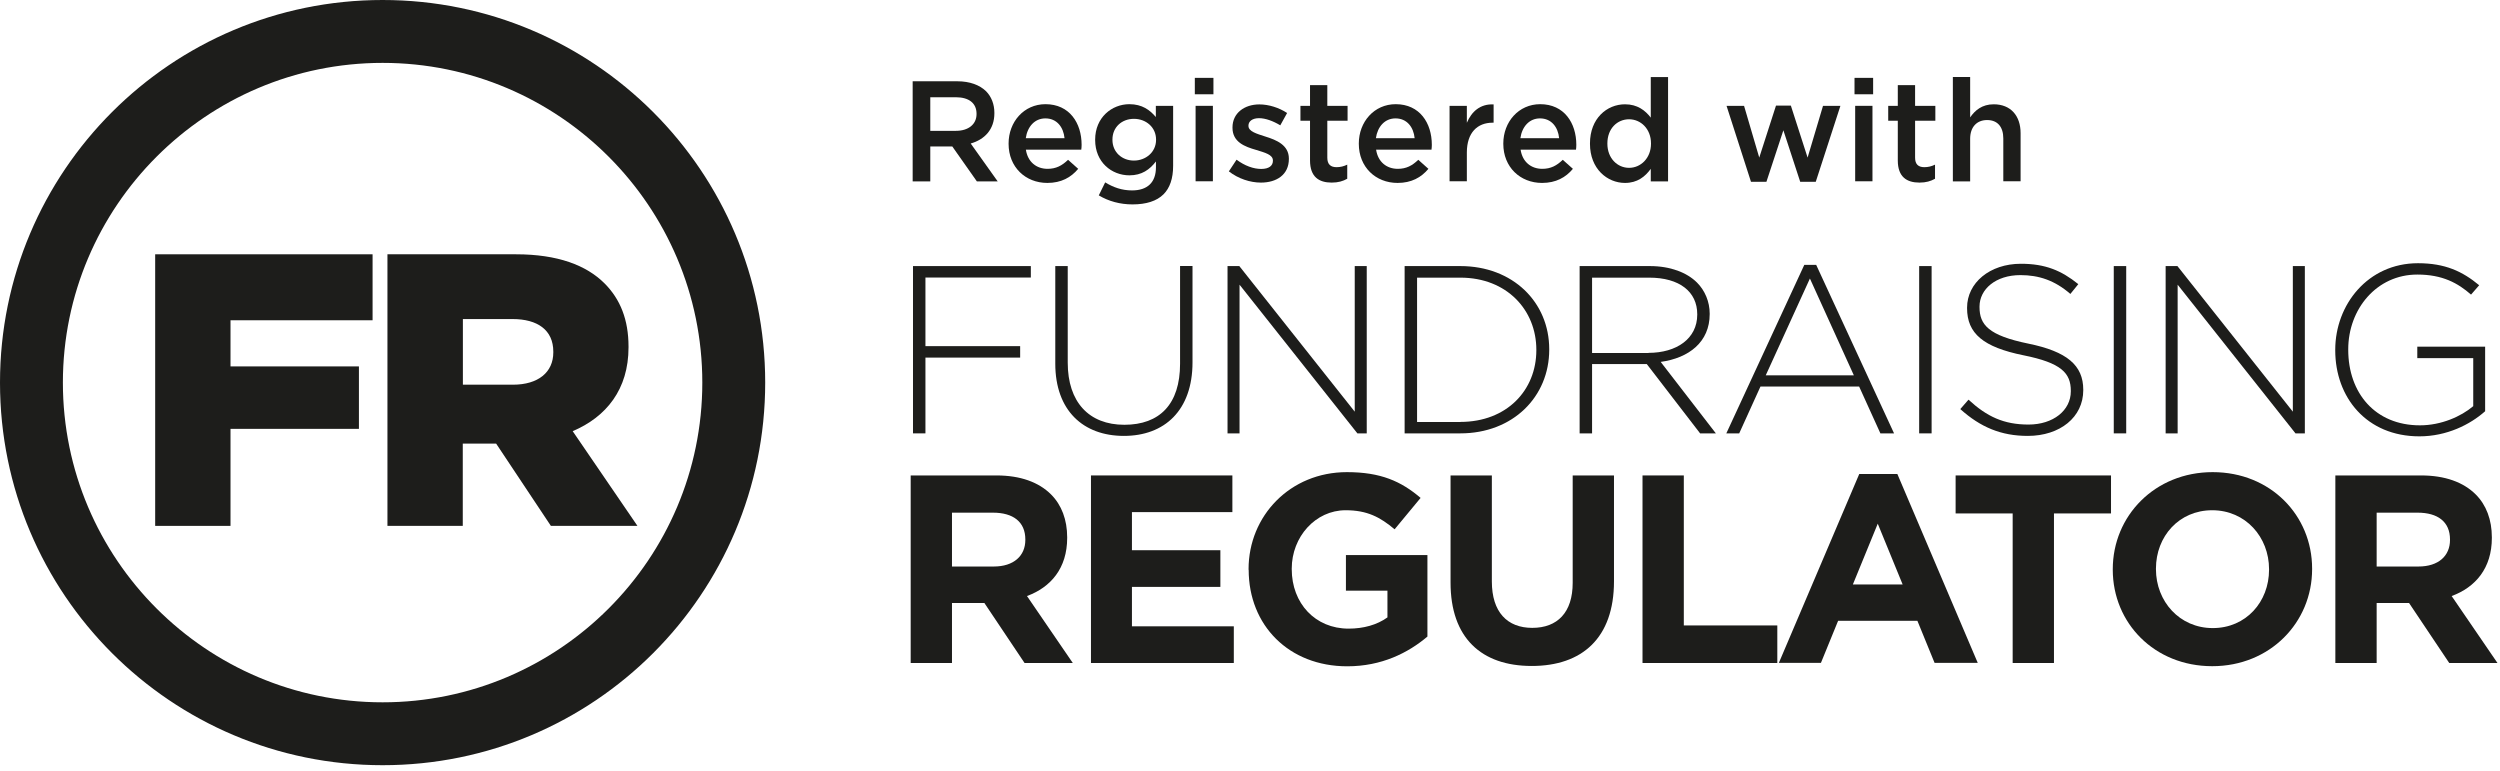 <svg width="227" height="70" viewBox="0 0 227 70" fill="none" xmlns="http://www.w3.org/2000/svg">
<g clip-path="url(#clip0_100_532)">
<path d="M34.74 5.71C50.75 5.71 63.77 18.73 63.77 34.74C63.77 50.75 50.75 63.77 34.74 63.77C18.73 63.77 5.71 50.74 5.71 34.74C5.71 18.74 18.73 5.71 34.74 5.71ZM34.74 0C15.55 0 0 15.55 0 34.74C0 53.93 15.55 69.48 34.74 69.48C53.93 69.48 69.48 53.93 69.48 34.74C69.48 15.55 53.92 0 34.74 0Z" fill="#1D1D1B"/>
<path d="M14.1 23.09H33.83V29.08H20.93V33.27H32.59V38.94H20.93V47.75H14.09V23.09H14.1Z" fill="#1D1D1B"/>
<path d="M35.2 23.09H46.86C50.63 23.09 53.24 24.08 54.89 25.73C56.33 27.17 57.07 29.04 57.07 31.47V31.54C57.07 35.35 55.06 37.85 52 39.15L57.88 47.75H50.02L45.05 40.28H42.02V47.75H35.18V23.09H35.2ZM46.58 34.93C48.87 34.93 50.24 33.8 50.24 32V31.93C50.24 29.96 48.8 28.97 46.54 28.97H42.03V34.93H46.58Z" fill="#1D1D1B"/>
<path d="M82.9 24.16H93.6V25.2H84.03V31.43H92.63V32.47H84.03V39.35H82.9V24.16Z" fill="#1D1D1B"/>
<path d="M95.82 33.04V24.16H96.95V32.93C96.95 36.51 98.88 38.57 102.09 38.57C105.3 38.57 107.15 36.7 107.15 33.03V24.15H108.28V32.9C108.28 37.26 105.74 39.58 102.05 39.58C98.36 39.58 95.82 37.28 95.82 33.02V33.04Z" fill="#1D1D1B"/>
<path d="M111.47 24.16H112.53L123.01 37.38V24.16H124.1V39.35H123.25L112.55 25.85V39.35H111.46V24.16H111.47Z" fill="#1D1D1B"/>
<path d="M127.54 24.16H132.6C137.37 24.16 140.67 27.44 140.67 31.71V31.75C140.67 36.03 137.37 39.35 132.6 39.35H127.54V24.16ZM132.6 38.31C136.83 38.31 139.5 35.42 139.5 31.8V31.76C139.5 28.16 136.83 25.21 132.6 25.21H128.67V38.32H132.6V38.31Z" fill="#1D1D1B"/>
<path d="M143.43 24.16H149.81C151.68 24.16 153.18 24.75 154.09 25.66C154.81 26.38 155.24 27.4 155.24 28.48V28.52C155.24 31.06 153.35 32.51 150.79 32.86L155.8 39.35H154.37L149.53 33.06H144.56V39.35H143.43V24.16ZM149.68 32.04C152.22 32.04 154.11 30.76 154.11 28.57V28.53C154.11 26.49 152.5 25.21 149.75 25.21H144.56V32.05H149.68V32.04Z" fill="#1D1D1B"/>
<path d="M163.82 24.05H164.91L171.98 39.35H170.74L168.81 35.1H159.85L157.92 39.35H156.75L163.83 24.05H163.82ZM168.33 34.08L164.34 25.29L160.33 34.08H168.34H168.33Z" fill="#1D1D1B"/>
<path d="M174.26 24.16H175.39V39.35H174.26V24.16Z" fill="#1D1D1B"/>
<path d="M178 37.14L178.74 36.29C180.41 37.83 181.95 38.55 184.19 38.55C186.43 38.55 188.03 37.27 188.03 35.53V35.49C188.03 33.88 187.18 32.95 183.73 32.26C180.08 31.52 178.61 30.28 178.61 27.98V27.94C178.61 25.68 180.67 23.95 183.5 23.95C185.71 23.95 187.17 24.56 188.71 25.8L187.99 26.69C186.56 25.45 185.12 24.98 183.45 24.98C181.21 24.98 179.74 26.26 179.74 27.84V27.88C179.74 29.49 180.56 30.46 184.17 31.2C187.69 31.92 189.16 33.17 189.16 35.39V35.43C189.16 37.88 187.05 39.58 184.12 39.58C181.69 39.58 179.82 38.78 178 37.15V37.14Z" fill="#1D1D1B"/>
<path d="M191.93 24.16H193.06V39.35H191.93V24.16Z" fill="#1D1D1B"/>
<path d="M196.65 24.16H197.71L208.19 37.38V24.16H209.28V39.35H208.43L197.73 25.85V39.35H196.64V24.16H196.65Z" fill="#1D1D1B"/>
<path d="M212.04 31.8V31.76C212.04 27.66 215.01 23.9 219.55 23.9C222.02 23.9 223.59 24.64 225.11 25.9L224.37 26.75C223.18 25.71 221.79 24.93 219.49 24.93C215.8 24.93 213.22 28.06 213.22 31.72V31.76C213.22 35.69 215.67 38.62 219.73 38.62C221.66 38.62 223.46 37.82 224.57 36.88V32.52H219.49V31.48H225.65V37.34C224.28 38.56 222.16 39.62 219.68 39.62C214.88 39.62 212.04 36.08 212.04 31.81V31.8Z" fill="#1D1D1B"/>
<path d="M82.69 43.17H90.48C92.65 43.17 94.32 43.78 95.44 44.9C96.39 45.85 96.9 47.19 96.9 48.79V48.84C96.9 51.59 95.42 53.32 93.25 54.12L97.41 60.2H93.03L89.38 54.75H86.44V60.2H82.69V43.17ZM90.23 51.44C92.05 51.44 93.1 50.47 93.1 49.03V48.98C93.1 47.37 91.98 46.55 90.16 46.55H86.44V51.44H90.24H90.23Z" fill="#1D1D1B"/>
<path d="M99.05 43.17H111.9V46.5H102.78V49.96H110.81V53.29H102.78V56.87H112.03V60.2H99.06V43.17H99.05Z" fill="#1D1D1B"/>
<path d="M113.37 51.73V51.68C113.37 46.84 117.14 42.87 122.3 42.87C125.37 42.87 127.22 43.7 128.99 45.21L126.63 48.06C125.32 46.96 124.15 46.33 122.18 46.33C119.45 46.33 117.29 48.74 117.29 51.63V51.68C117.29 54.79 119.43 57.08 122.45 57.08C123.81 57.08 125.03 56.74 125.98 56.06V53.63H122.21V50.4H129.61V57.8C127.86 59.28 125.45 60.5 122.33 60.5C117.03 60.5 113.38 56.78 113.38 51.74L113.37 51.73Z" fill="#1D1D1B"/>
<path d="M131.71 52.9V43.17H135.46V52.8C135.46 55.57 136.85 57.01 139.13 57.01C141.41 57.01 142.8 55.62 142.8 52.92V43.17H146.55V52.78C146.55 57.94 143.65 60.47 139.08 60.47C134.51 60.47 131.71 57.92 131.71 52.9Z" fill="#1D1D1B"/>
<path d="M149.14 43.17H152.89V56.79H161.38V60.2H149.14V43.17Z" fill="#1D1D1B"/>
<path d="M168.82 43.04H172.28L179.58 60.19H175.66L174.1 56.37H166.9L165.34 60.19H161.52L168.82 43.04ZM172.76 53.07L170.5 47.55L168.24 53.07H172.77H172.76Z" fill="#1D1D1B"/>
<path d="M182.75 46.62H177.57V43.17H191.68V46.62H186.5V60.2H182.75V46.62Z" fill="#1D1D1B"/>
<path d="M191.84 51.73V51.68C191.84 46.84 195.66 42.87 200.91 42.87C206.16 42.87 209.94 46.79 209.94 51.63V51.68C209.94 56.52 206.12 60.49 200.87 60.49C195.62 60.49 191.84 56.57 191.84 51.73ZM206.03 51.73V51.68C206.03 48.76 203.89 46.33 200.87 46.33C197.85 46.33 195.76 48.71 195.76 51.63V51.68C195.76 54.6 197.9 57.03 200.92 57.03C203.94 57.03 206.03 54.65 206.03 51.73Z" fill="#1D1D1B"/>
<path d="M212.05 43.17H219.84C222 43.17 223.68 43.78 224.8 44.9C225.75 45.85 226.26 47.19 226.26 48.79V48.84C226.26 51.59 224.78 53.32 222.61 54.12L226.77 60.2H222.39L218.74 54.75H215.8V60.2H212.05V43.17ZM219.59 51.44C221.42 51.44 222.46 50.47 222.46 49.03V48.98C222.46 47.37 221.34 46.55 219.52 46.55H215.8V51.44H219.59Z" fill="#1D1D1B"/>
<path d="M82.87 7.38H86.92C88.06 7.38 88.96 7.72 89.54 8.29C90.02 8.78 90.29 9.46 90.29 10.25V10.28C90.29 11.77 89.39 12.67 88.14 13.03L90.59 16.47H88.7L86.47 13.3H84.47V16.47H82.87V7.38ZM86.8 11.88C87.94 11.88 88.67 11.28 88.67 10.36V10.33C88.67 9.36 87.97 8.83 86.79 8.83H84.47V11.88H86.81H86.8Z" fill="#1D1D1B"/>
<path d="M91.58 13.06V13.03C91.58 11.07 92.97 9.46 94.93 9.46C97.11 9.46 98.21 11.17 98.21 13.15C98.21 13.29 98.2 13.44 98.18 13.59H93.15C93.32 14.71 94.11 15.33 95.12 15.33C95.89 15.33 96.43 15.04 96.98 14.51L97.9 15.33C97.25 16.11 96.36 16.61 95.1 16.61C93.11 16.61 91.58 15.17 91.58 13.06ZM96.66 12.55C96.56 11.54 95.96 10.75 94.92 10.75C93.96 10.75 93.29 11.49 93.14 12.55H96.66Z" fill="#1D1D1B"/>
<path d="M99.77 17.74L100.35 16.56C101.09 17.01 101.86 17.29 102.79 17.29C104.19 17.29 104.96 16.56 104.96 15.19V14.66C104.39 15.4 103.68 15.92 102.55 15.92C100.94 15.92 99.44 14.73 99.44 12.71V12.68C99.44 10.66 100.96 9.46 102.55 9.46C103.7 9.46 104.42 9.99 104.95 10.63V9.61H106.52V15.06C106.52 16.21 106.22 17.07 105.65 17.64C105.03 18.26 104.07 18.56 102.83 18.56C101.7 18.56 100.65 18.27 99.77 17.74ZM104.97 12.7V12.67C104.97 11.55 104.05 10.79 102.96 10.79C101.87 10.79 101.01 11.54 101.01 12.67V12.7C101.01 13.82 101.88 14.58 102.96 14.58C104.04 14.58 104.97 13.81 104.97 12.7Z" fill="#1D1D1B"/>
<path d="M108.49 7.07H110.18V8.56H108.49V7.07ZM108.56 9.61H110.13V16.46H108.56V9.61Z" fill="#1D1D1B"/>
<path d="M111.58 15.56L112.28 14.5C113.03 15.06 113.82 15.34 114.52 15.34C115.22 15.34 115.58 15.05 115.58 14.6V14.57C115.58 14.04 114.85 13.86 114.05 13.61C113.04 13.32 111.91 12.91 111.91 11.6V11.57C111.91 10.27 112.99 9.48 114.35 9.48C115.21 9.48 116.14 9.78 116.87 10.26L116.25 11.38C115.59 10.98 114.89 10.73 114.32 10.73C113.71 10.73 113.36 11.02 113.36 11.4V11.43C113.36 11.94 114.1 12.14 114.9 12.4C115.9 12.71 117.03 13.17 117.03 14.4V14.43C117.03 15.87 115.91 16.58 114.49 16.58C113.52 16.58 112.44 16.23 111.58 15.56Z" fill="#1D1D1B"/>
<path d="M118.95 14.57V10.96H118.08V9.61H118.95V7.73H120.52V9.61H122.36V10.96H120.52V14.32C120.52 14.93 120.83 15.18 121.36 15.18C121.71 15.18 122.02 15.1 122.33 14.95V16.23C121.94 16.45 121.51 16.58 120.92 16.58C119.77 16.58 118.95 16.07 118.95 14.57Z" fill="#1D1D1B"/>
<path d="M123.38 13.06V13.03C123.38 11.07 124.77 9.46 126.73 9.46C128.91 9.46 130.01 11.17 130.01 13.15C130.01 13.29 130 13.44 129.98 13.59H124.95C125.12 14.71 125.91 15.33 126.92 15.33C127.69 15.33 128.23 15.04 128.78 14.51L129.7 15.33C129.05 16.11 128.16 16.61 126.9 16.61C124.91 16.61 123.38 15.17 123.38 13.06ZM128.45 12.55C128.35 11.54 127.75 10.75 126.71 10.75C125.75 10.75 125.08 11.49 124.93 12.55H128.45Z" fill="#1D1D1B"/>
<path d="M131.62 9.61H133.19V11.15C133.62 10.13 134.41 9.42 135.62 9.48V11.14H135.53C134.15 11.14 133.19 12.04 133.19 13.85V16.46H131.62V9.61Z" fill="#1D1D1B"/>
<path d="M136.5 13.06V13.03C136.5 11.07 137.89 9.46 139.85 9.46C142.03 9.46 143.13 11.17 143.13 13.15C143.13 13.29 143.12 13.44 143.1 13.59H138.07C138.24 14.71 139.03 15.33 140.04 15.33C140.81 15.33 141.35 15.04 141.9 14.51L142.82 15.33C142.17 16.11 141.28 16.61 140.02 16.61C138.03 16.61 136.5 15.17 136.5 13.06ZM141.57 12.55C141.47 11.54 140.87 10.75 139.83 10.75C138.87 10.75 138.2 11.49 138.05 12.55H141.57Z" fill="#1D1D1B"/>
<path d="M144.37 13.05V13.02C144.37 10.75 145.91 9.47 147.55 9.47C148.68 9.47 149.39 10.03 149.89 10.68V7H151.46V16.47H149.89V15.33C149.38 16.04 148.67 16.61 147.55 16.61C145.94 16.61 144.37 15.33 144.37 13.06V13.05ZM149.91 13.05V13.02C149.91 11.7 148.98 10.83 147.92 10.83C146.86 10.83 145.95 11.66 145.95 13.02V13.05C145.95 14.37 146.86 15.24 147.92 15.24C148.98 15.24 149.91 14.36 149.91 13.05Z" fill="#1D1D1B"/>
<path d="M156.75 9.61H158.36L159.74 14.31L161.26 9.59H162.61L164.13 14.31L165.53 9.61H167.11L164.87 16.51H163.46L161.93 11.83L160.39 16.51H158.99L156.77 9.61H156.75Z" fill="#1D1D1B"/>
<path d="M168.39 7.07H170.08V8.56H168.39V7.07ZM168.45 9.61H170.02V16.46H168.45V9.61Z" fill="#1D1D1B"/>
<path d="M172.32 14.57V10.96H171.45V9.61H172.32V7.73H173.89V9.61H175.73V10.96H173.89V14.32C173.89 14.93 174.2 15.18 174.73 15.18C175.08 15.18 175.39 15.1 175.7 14.95V16.23C175.31 16.45 174.88 16.58 174.29 16.58C173.14 16.58 172.32 16.07 172.32 14.57Z" fill="#1D1D1B"/>
<path d="M177.32 6.99H178.89V10.66C179.33 10.02 179.97 9.47 181.03 9.47C182.57 9.47 183.47 10.51 183.47 12.09V16.46H181.9V12.57C181.9 11.51 181.37 10.9 180.43 10.9C179.49 10.9 178.89 11.54 178.89 12.6V16.47H177.32V6.99Z" fill="#1D1D1B"/>
</g>
<defs>
<clipPath id="clip0_100_532">
<rect width="226.77" height="69.48" fill="white"/>
</clipPath>
</defs>
</svg>